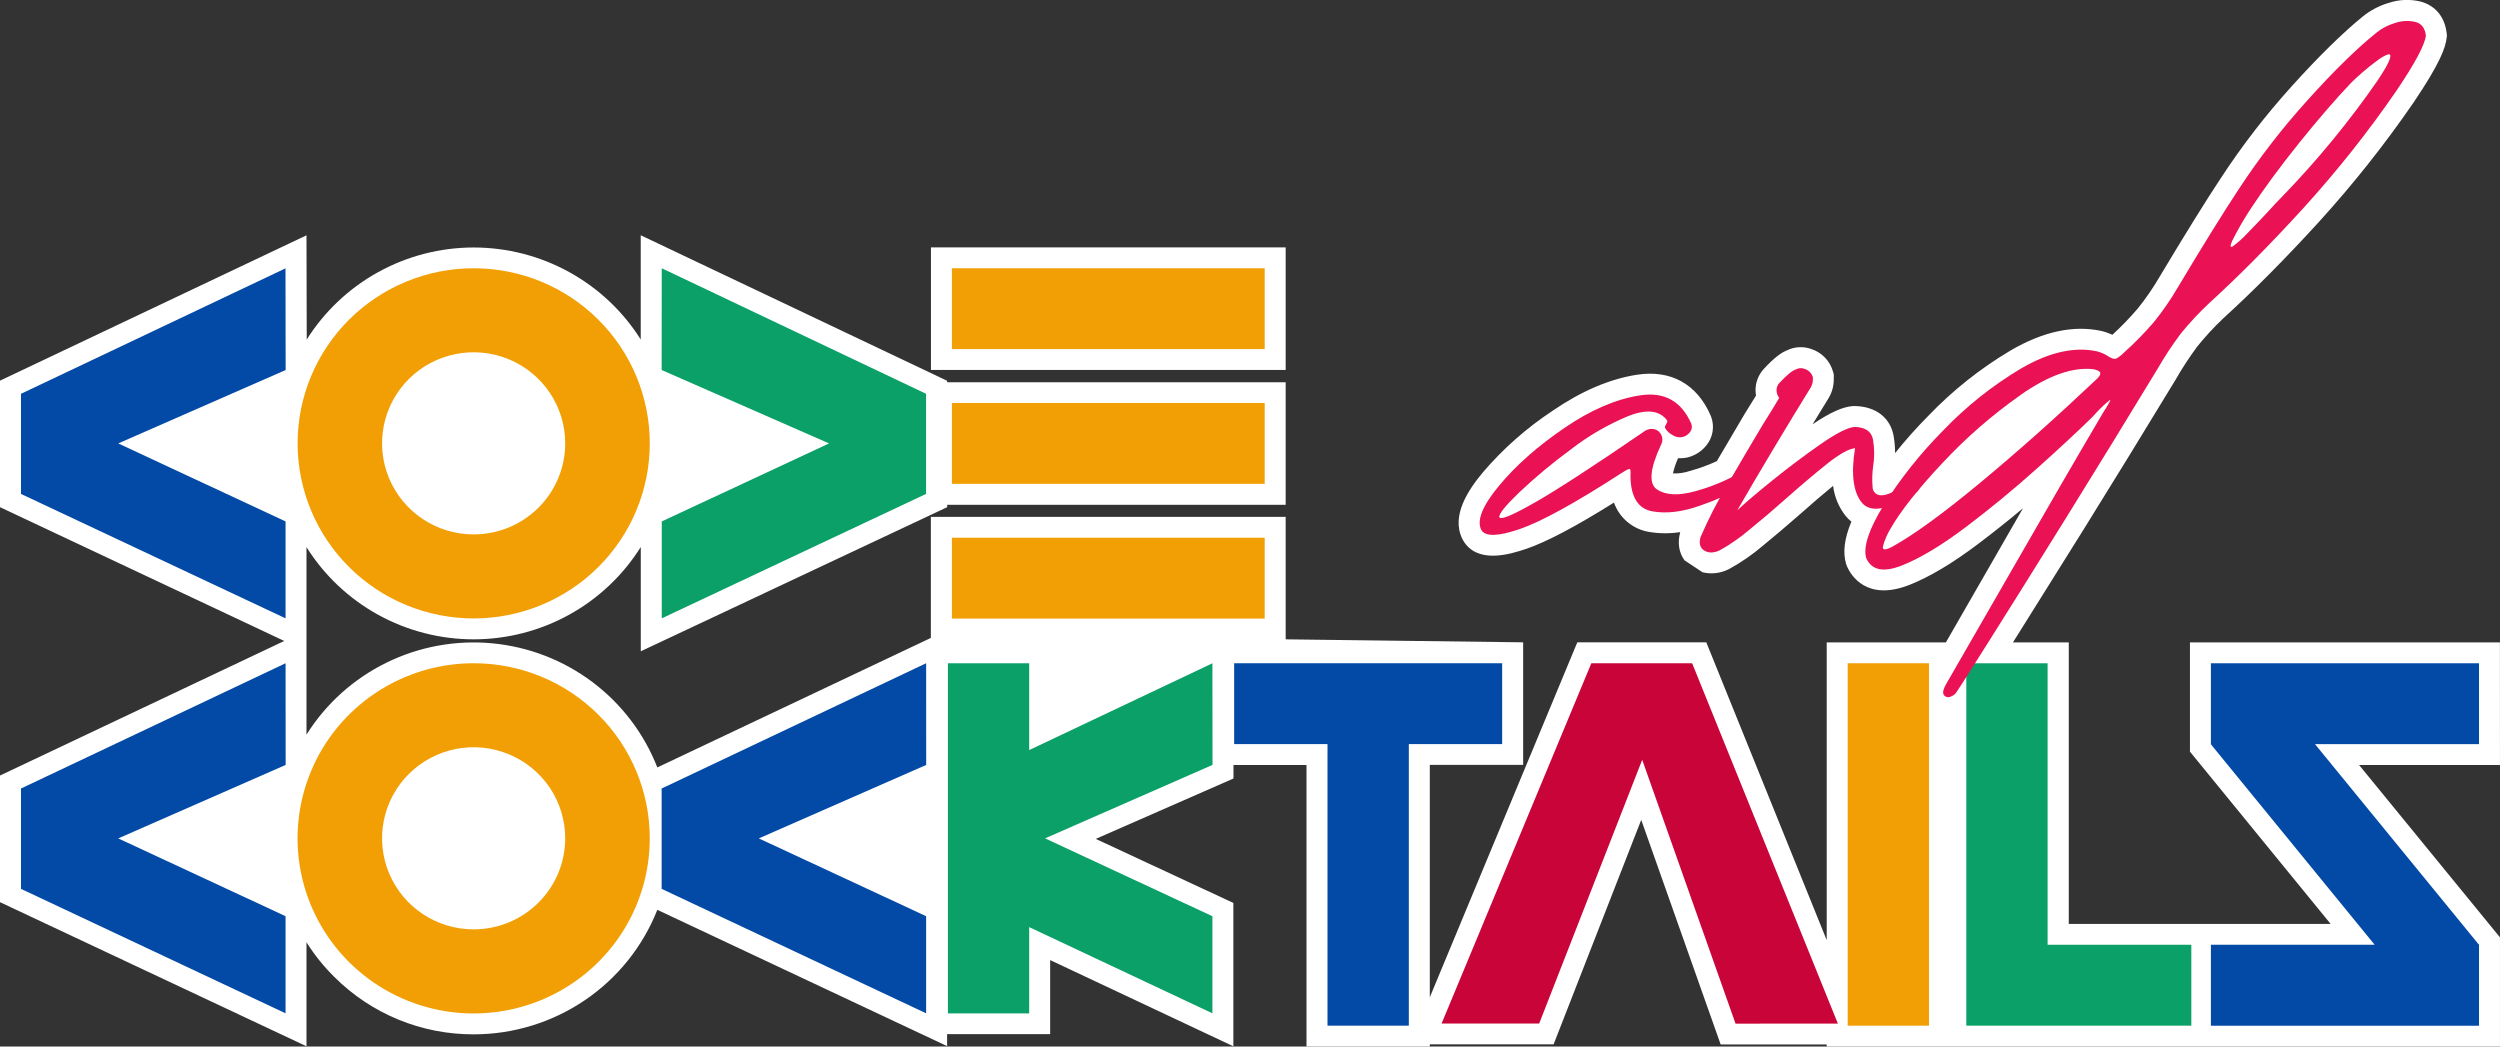 <svg width="301" height="126" viewBox="0 0 301 126" fill="none" xmlns="http://www.w3.org/2000/svg">
<rect x="0" y="0" width="301" height="126" fill="#333333" stroke="none"/>
<g clip-path="url(#clip0_4_82)">
<path d="M300.997 92.103H284.032L300.997 112.858V126H219.936V125.755H207.168L197.604 98.713L187.053 125.741H172.148V126H157.303V92.103H148.511V93.731L131.928 101.003L148.497 108.713V125.974L126.44 115.594V124.512H114.031V125.951L79.141 109.544C77.396 113.961 74.355 117.752 70.413 120.426C66.472 123.1 61.812 124.532 57.04 124.535C53.923 124.545 50.835 123.94 47.954 122.755C45.074 121.57 42.459 119.828 40.26 117.631C38.98 116.372 37.853 114.968 36.901 113.448V125.971L0 108.621V93.374L34.225 77.172L0 61.062V45.832L36.901 28.33L36.93 40.884C39.061 37.495 42.023 34.699 45.538 32.76C49.053 30.82 53.006 29.801 57.026 29.797H57.04C61.06 29.801 65.013 30.819 68.529 32.757C72.045 34.694 75.009 37.486 77.144 40.873V28.327L114.034 45.844V46.022H154.795V60.777H114.04V61.065L77.15 78.415V65.858C75.022 69.256 72.058 72.06 68.539 74.005C65.02 75.95 61.061 76.973 57.034 76.976C53.007 76.977 49.045 75.958 45.522 74.016C42 72.073 39.033 69.27 36.901 65.872V78.415V88.449C39.233 84.734 42.558 81.739 46.505 79.797C50.451 77.855 54.864 77.043 59.248 77.453C63.632 77.863 67.814 79.478 71.328 82.118C74.841 84.757 77.546 88.317 79.141 92.399L112.075 76.807V62.227H154.795V76.976L183.387 77.336V92.091H172.148V120.071L189.908 77.336H205.438L219.936 113.195V77.347H234.282C235.885 74.57 237.711 71.395 239.759 67.823C241.1 65.485 242.371 63.273 243.572 61.189C241.822 62.659 240.025 64.086 238.214 65.455C235.084 67.817 232.37 69.436 229.92 70.412C224.732 72.463 222.834 69.235 222.38 68.197L222.273 67.909C221.854 66.502 222.056 64.845 222.907 62.808C222.651 62.598 222.416 62.363 222.207 62.106C221.384 61.062 220.866 59.813 220.708 58.496C219.461 59.514 218.125 60.656 216.713 61.919C215.133 63.303 213.617 64.586 212.188 65.757C210.969 66.79 209.65 67.701 208.25 68.475L208.057 68.573C207.104 69.034 206.02 69.151 204.99 68.904C204.27 68.432 203.543 67.958 202.82 67.466C202.14 66.554 201.952 65.357 202.299 64.065C201.044 64.261 199.765 64.251 198.512 64.037C197.561 63.874 196.671 63.461 195.934 62.841C195.198 62.221 194.641 61.416 194.323 60.51C189.694 63.407 186.243 65.228 183.798 66.068C182.93 66.355 181.339 66.905 179.748 66.905C178.342 66.905 176.956 66.468 176.14 65.026L176.082 64.92C174.656 62.08 176.811 58.95 178.556 56.85C180.981 54.017 183.792 51.535 186.908 49.474C190.38 47.087 193.825 45.617 197.106 45.116C201.174 44.492 204.339 46.247 205.979 50.07L206.043 50.242C206.239 50.801 206.29 51.399 206.192 51.983C206.094 52.566 205.85 53.115 205.482 53.58C204.939 54.279 204.186 54.789 203.332 55.035L203.222 55.064C202.835 55.154 202.436 55.188 202.039 55.165C201.772 55.755 201.564 56.369 201.42 57C202.098 57.029 202.776 56.931 203.419 56.712C204.548 56.409 205.648 56.011 206.708 55.521C207.866 53.548 209 51.612 210.096 49.768C210.594 48.98 211.034 48.269 211.424 47.625C211.392 47.413 211.372 47.2 211.366 46.986C211.362 46.046 211.71 45.139 212.341 44.44C213.559 43.125 214.447 42.426 215.304 42.116L215.492 42.035C216.307 41.735 217.201 41.723 218.023 42.001C218.665 42.201 219.247 42.558 219.714 43.04C220.182 43.521 220.52 44.111 220.699 44.757L220.786 45.079V45.689C220.786 46.473 220.574 47.243 220.173 47.918C219.56 48.916 218.911 49.978 218.234 51.083C220.375 49.644 221.848 48.983 223.104 48.888H223.234H223.361C225.866 48.951 227.597 50.3 227.99 52.481C228.109 53.166 228.169 53.86 228.169 54.555C229.407 53.001 230.729 51.517 232.13 50.107C235.073 47.025 238.428 44.358 242.1 42.182C245.988 39.921 249.622 39.132 252.949 39.834C253.425 39.945 253.888 40.104 254.332 40.309C255.405 39.322 256.42 38.273 257.369 37.167C258.33 35.977 259.201 34.716 259.973 33.396C263.06 28.238 265.534 24.251 267.35 21.503C269.923 17.564 272.803 13.832 275.963 10.342C279.166 6.786 282.039 3.981 284.46 1.999C285.398 1.238 286.481 0.673 287.643 0.336C288.864 -0.065 290.174 -0.118 291.424 0.184C293.212 0.658 294.343 2.028 294.574 3.964L294.612 4.272L294.574 4.574C294.43 5.724 293.845 7.528 290.594 12.341C287.12 17.393 283.305 22.204 279.175 26.742C275.156 31.146 271.291 35.042 267.677 38.333C266.565 39.387 265.524 40.513 264.562 41.704C263.616 42.98 262.747 44.309 261.958 45.686C258.272 51.767 254.563 57.8 250.915 63.668C247.568 69.038 244.717 73.597 242.36 77.345H249.081V111.239H280.607L263.67 90.497V77.347H300.991L300.997 92.103Z" fill="white"/>
<path d="M154.795 29.786H112.087V44.541H154.795V29.786Z" fill="white"/>
<path d="M34.393 44.55L14.237 53.387L34.381 62.78V74.448L2.526 59.469V47.415L34.373 32.309L34.393 44.55Z" fill="#034AA6"/>
<path d="M79.661 44.55L99.817 53.387L79.676 62.78V74.448L111.5 59.466V47.412L79.673 32.298L79.661 44.55Z" fill="#0BA067"/>
<path d="M57.026 32.298C51.404 32.3 46.013 34.522 42.038 38.476C38.064 42.43 35.831 47.792 35.832 53.382C35.833 58.973 38.067 64.334 42.043 68.286C46.019 72.239 51.411 74.46 57.033 74.46C62.655 74.46 68.047 72.239 72.023 68.286C75.999 64.334 78.233 58.973 78.234 53.382C78.234 47.792 76.002 42.43 72.028 38.476C68.053 34.522 62.662 32.3 57.04 32.298H57.026ZM57.026 64.342C54.845 64.342 52.713 63.699 50.899 62.494C49.086 61.289 47.673 59.576 46.839 57.572C46.004 55.568 45.786 53.364 46.213 51.237C46.639 49.11 47.69 47.156 49.233 45.623C50.775 44.09 52.741 43.047 54.88 42.625C57.019 42.203 59.236 42.421 61.251 43.252C63.266 44.083 64.987 45.49 66.197 47.294C67.408 49.098 68.053 51.218 68.051 53.387C68.051 54.827 67.765 56.252 67.211 57.581C66.657 58.91 65.844 60.118 64.821 61.136C63.797 62.153 62.581 62.96 61.244 63.51C59.907 64.06 58.473 64.343 57.026 64.342Z" fill="#F29F05"/>
<path d="M34.393 92.097L14.237 100.943L34.381 110.31V122.004L2.526 107.019V94.937L34.384 79.854L34.393 92.097Z" fill="#034AA6"/>
<path d="M111.514 92.097L91.361 100.943L111.506 110.31V122.004L79.661 107.019V94.937L111.508 79.854L111.514 92.097Z" fill="#034AA6"/>
<path d="M208.959 123.247L197.722 91.479L185.317 123.233H173.568L191.598 79.854H203.734L221.281 123.241L208.959 123.247Z" fill="#C90438"/>
<path d="M57.026 79.854C52.832 79.854 48.733 81.091 45.246 83.409C41.76 85.726 39.042 89.019 37.438 92.872C35.834 96.725 35.414 100.964 36.233 105.054C37.052 109.143 39.072 112.9 42.038 115.848C45.003 118.796 48.782 120.804 52.895 121.617C57.008 122.43 61.271 122.012 65.145 120.415C69.02 118.819 72.331 116.116 74.66 112.649C76.99 109.181 78.233 105.105 78.232 100.935V100.914C78.227 95.326 75.99 89.968 72.013 86.019C68.037 82.07 62.646 79.852 57.026 79.854ZM57.026 111.895C54.846 111.895 52.715 111.253 50.902 110.049C49.089 108.845 47.676 107.134 46.841 105.131C46.006 103.129 45.787 100.925 46.211 98.799C46.635 96.673 47.683 94.719 49.223 93.186C50.764 91.652 52.726 90.606 54.864 90.181C57.002 89.756 59.218 89.971 61.233 90.798C63.248 91.625 64.971 93.028 66.185 94.828C67.398 96.629 68.048 98.747 68.051 100.914C68.053 102.356 67.77 103.783 67.217 105.115C66.664 106.447 65.852 107.658 64.828 108.678C63.804 109.698 62.588 110.507 61.249 111.059C59.91 111.611 58.475 111.895 57.026 111.895Z" fill="#F29F05"/>
<path d="M114.607 32.298H152.269V42.033H114.607V32.298Z" fill="#F29F05"/>
<path d="M114.607 48.52H152.269V58.255H114.607V48.52Z" fill="#F29F05"/>
<path d="M114.607 64.742H152.269V74.477H114.607V64.742Z" fill="#F29F05"/>
<path d="M125.826 100.938L145.974 110.313V122.004L123.914 111.625V122.013H114.127V79.859H123.914V90.308L145.974 79.859L145.988 92.094L125.826 100.938Z" fill="#0BA067"/>
<path d="M148.592 79.854H180.859V89.589H148.592V79.854Z" fill="#034AA6"/>
<path d="M169.622 81.324V123.491H159.832V81.324H169.622Z" fill="#034AA6"/>
<path d="M232.252 79.854V123.491H222.461V79.854H232.252Z" fill="#F29F05"/>
<path d="M298.474 89.591H278.723L298.474 113.756V123.497H266.193V113.748H285.907L266.193 89.615V79.854H298.474V89.591Z" fill="#034AA6"/>
<path d="M263.835 113.748V123.489H236.744V79.859H246.532V113.748H263.835Z" fill="#0BA067"/>
<path d="M209.303 57.029C210.276 56.529 210.851 56.491 211.019 56.923C211.187 57.354 210.86 57.869 209.992 58.482C208.316 59.444 206.551 60.242 204.721 60.867C202.576 61.634 200.657 61.868 198.964 61.569C197.27 61.27 196.386 59.917 196.311 57.513V57.245C196.348 56.745 196.311 56.483 196.206 56.465C196.102 56.448 195.79 56.598 195.284 56.923C189.69 60.542 185.588 62.8 182.976 63.698C180.365 64.595 178.822 64.631 178.347 63.804C177.769 62.665 178.489 60.881 180.509 58.453C182.528 56.025 185.132 53.724 188.32 51.549C191.508 49.363 194.561 48.046 197.479 47.599C200.398 47.152 202.453 48.303 203.645 51.051C203.7 51.213 203.715 51.386 203.686 51.555C203.658 51.724 203.588 51.883 203.483 52.018C203.268 52.306 202.962 52.515 202.615 52.611C202.408 52.66 202.193 52.667 201.983 52.63C201.774 52.594 201.574 52.514 201.397 52.398C200.994 52.195 200.664 51.875 200.451 51.48C200.45 51.406 200.469 51.332 200.506 51.267L200.613 51.051C200.647 50.979 200.685 50.91 200.723 50.838C200.74 50.805 200.748 50.768 200.748 50.73C200.748 50.693 200.74 50.656 200.723 50.623C199.82 49.403 198.269 49.224 196.07 50.085C193.585 51.111 191.249 52.466 189.127 54.112C186.949 55.708 184.872 57.438 182.91 59.29C181.214 60.924 180.421 61.92 180.529 62.276C180.673 62.633 182.097 62.042 184.799 60.502C187.501 58.962 191.937 56.076 198.107 51.845C198.408 51.67 198.761 51.604 199.105 51.658C199.279 51.687 199.444 51.754 199.589 51.853C199.734 51.953 199.855 52.083 199.944 52.234C200.068 52.424 200.138 52.644 200.147 52.871C200.157 53.097 200.106 53.322 199.999 53.523C198.626 56.462 198.473 58.273 199.539 58.954C200.606 59.635 202.133 59.697 204.122 59.141C205.928 58.647 207.668 57.938 209.303 57.029Z" fill="#EA1154"/>
<path d="M204.747 64.664C205.697 62.465 206.793 60.332 208.028 58.278C209.486 55.765 210.9 53.363 212.272 51.071C213.043 49.855 213.692 48.801 214.219 47.907C214.011 47.647 213.897 47.325 213.895 46.992C213.891 46.674 214.006 46.366 214.219 46.129C215.156 45.124 215.841 44.568 216.273 44.461L216.38 44.406C216.66 44.3 216.968 44.3 217.248 44.406C217.493 44.475 217.716 44.605 217.895 44.785C218.074 44.964 218.204 45.186 218.272 45.43V45.698C218.269 46.039 218.176 46.373 218.003 46.667C216.67 48.819 215.183 51.265 213.542 54.006C211.901 56.746 210.443 59.225 209.17 61.442C210.038 60.616 211.437 59.424 213.365 57.866C215.294 56.309 217.223 54.857 219.152 53.511C221.08 52.168 222.463 51.466 223.3 51.402C224.593 51.437 225.325 51.946 225.513 52.933C225.696 54.028 225.696 55.146 225.513 56.241C225.408 57.035 225.39 57.837 225.459 58.635C225.458 58.898 225.562 59.151 225.749 59.338C225.935 59.525 226.189 59.631 226.454 59.633H226.569C227.237 59.633 228.382 59.095 230.004 58.019C230.475 57.731 230.805 57.662 231.007 57.806C231.109 57.894 231.182 58.01 231.215 58.139C231.249 58.269 231.242 58.405 231.196 58.531C231.158 58.703 231.086 58.866 230.984 59.009C230.881 59.153 230.751 59.274 230.6 59.365C227.355 61.408 225.211 61.791 224.165 60.516C223.12 59.24 222.848 57.056 223.349 53.963C222.578 54.037 221.443 54.674 219.944 55.873C218.446 57.071 216.806 58.46 215.026 60.038C213.483 61.406 212.006 62.661 210.594 63.804C209.489 64.745 208.293 65.573 207.024 66.278C206.302 66.598 205.689 66.598 205.184 66.278C204.678 65.958 204.533 65.42 204.747 64.664Z" fill="#EA1154"/>
<path d="M245.184 56.465C242.441 58.92 239.61 61.251 236.69 63.456C233.769 65.662 231.201 67.204 228.985 68.082C226.771 68.958 225.34 68.662 224.692 67.193C224.306 65.866 225.001 63.751 226.778 60.85C228.822 57.606 231.218 54.594 233.921 51.868C236.713 48.941 239.897 46.408 243.381 44.34C246.718 42.407 249.736 41.724 252.437 42.291C252.954 42.417 253.444 42.636 253.883 42.936C254.044 43.035 254.216 43.116 254.395 43.178C254.494 43.204 254.597 43.208 254.697 43.189C254.797 43.171 254.891 43.13 254.974 43.071C255.291 42.864 255.582 42.621 255.842 42.346C257.073 41.237 258.232 40.051 259.313 38.796C260.372 37.491 261.329 36.107 262.175 34.657C265.241 29.534 267.675 25.608 269.477 22.879C271.983 19.046 274.789 15.415 277.867 12.019C281.003 8.54 283.743 5.855 286.086 3.964C286.767 3.409 287.555 2.998 288.401 2.756C289.186 2.492 290.03 2.454 290.837 2.647C291.556 2.838 291.97 3.385 292.078 4.286C291.937 5.426 290.748 7.648 288.511 10.955C285.102 15.907 281.36 20.624 277.311 25.074C273.329 29.439 269.552 33.248 265.982 36.501C264.76 37.646 263.618 38.872 262.562 40.171C261.54 41.537 260.601 42.963 259.75 44.441C256.072 50.501 252.408 56.47 248.757 62.348C245.106 68.227 242.042 73.128 239.565 77.052C237.095 80.976 235.788 83.028 235.645 83.208C235.553 83.379 235.426 83.53 235.273 83.651C235.12 83.772 234.943 83.86 234.754 83.91C234.62 83.956 234.473 83.955 234.34 83.906C234.207 83.857 234.094 83.764 234.022 83.642C233.877 83.389 233.97 82.975 234.291 82.403C236.347 78.854 238.908 74.409 241.972 69.066C246.514 61.145 250.246 54.712 253.166 49.765C253.924 48.58 254.213 48.042 254.034 48.151C253.461 48.617 252.922 49.122 252.419 49.662C252.272 49.843 252.11 50.021 251.933 50.2C250.172 51.924 247.922 54.013 245.184 56.465ZM243.292 47.547C239.864 49.956 236.699 52.712 233.846 55.772C230.906 58.912 228.842 61.52 227.651 63.597C227.232 64.274 226.914 65.009 226.708 65.778C226.616 66.261 226.998 66.269 227.866 65.803C230.46 64.367 233.99 61.795 238.457 58.088C242.924 54.381 247.568 50.249 252.387 45.692C252.743 45.373 252.908 45.117 252.873 44.912C252.839 44.708 252.564 44.564 252.06 44.455C249.567 44.165 246.644 45.193 243.292 47.539V47.547ZM286.286 9.66C287.113 8.41 287.595 7.555 287.732 7.097C287.874 6.651 287.793 6.473 287.486 6.559C287.016 6.742 286.578 6.998 286.187 7.316C285.609 7.727 285.062 8.179 284.472 8.682C283.882 9.186 283.427 9.617 283.066 9.977C281.162 11.981 279.067 14.408 276.779 17.258C274.492 20.108 272.557 22.737 270.976 25.146C270.162 26.383 269.422 27.666 268.759 28.989C268.47 29.651 268.505 29.867 268.866 29.634C269.481 29.177 270.052 28.663 270.57 28.1C271.342 27.316 272.18 26.438 273.085 25.465C273.663 24.819 274.236 24.21 274.803 23.639C279.01 19.3 282.85 14.625 286.286 9.66Z" fill="#EA1154"/>
</g>
<defs>
<clipPath id="clip0_4_82">
<rect width="301" height="126" fill="white"/>
</clipPath>
</defs>
</svg>

